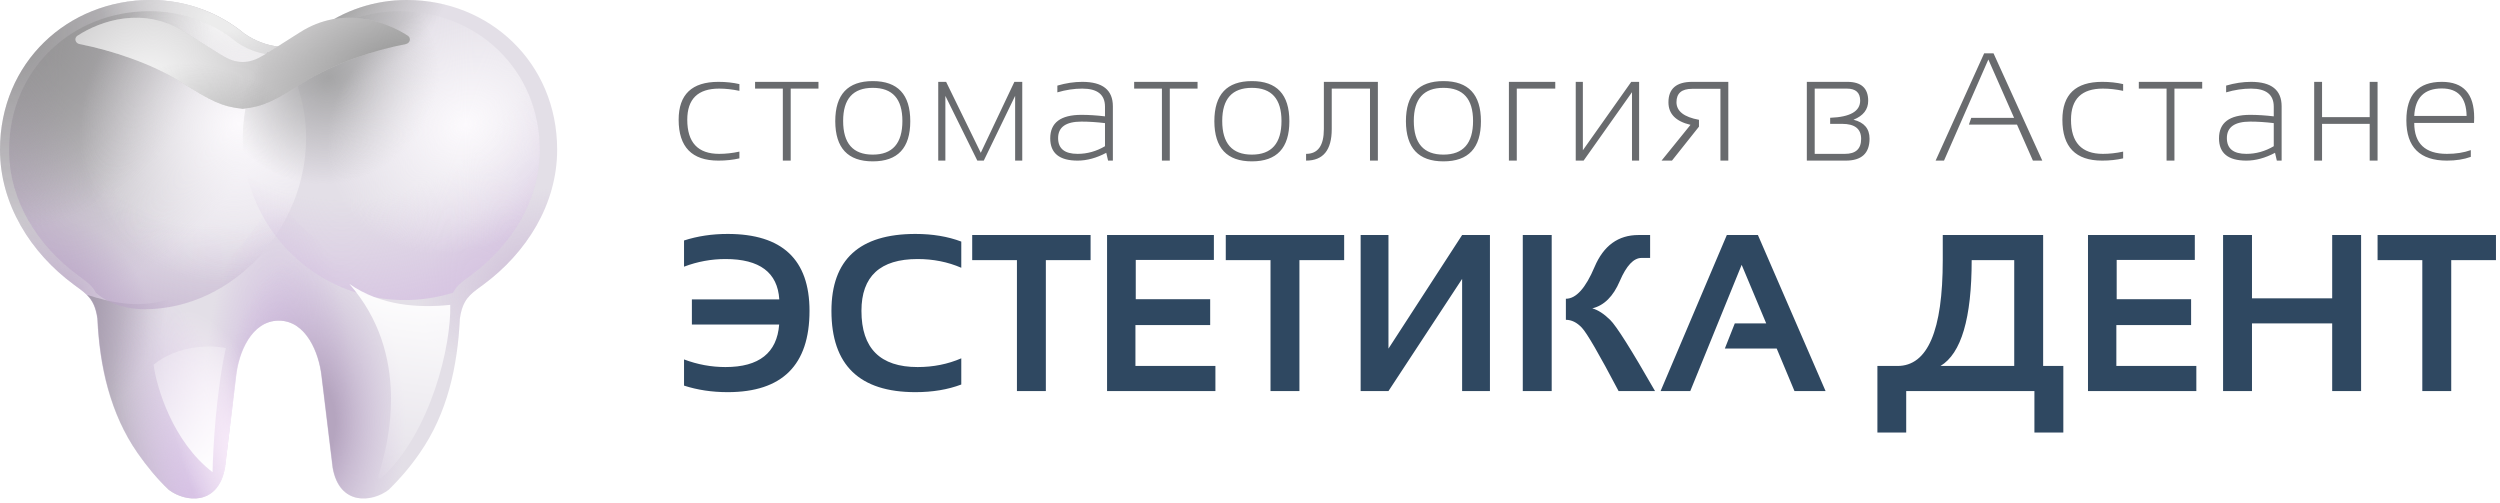 <?xml version="1.0" encoding="UTF-8"?> <svg xmlns="http://www.w3.org/2000/svg" width="358" height="72" viewBox="0 0 358 72" fill="none"><path d="M39.891 6.686C38.135 6.473 36.457 5.834 35.004 4.824C34.763 4.626 34.518 4.432 34.268 4.245L34.222 4.205L34.219 4.211C30.554 1.468 26.096 -0.01 21.519 4.72867e-05C9.734 4.72867e-05 0 8.935 0 21.439C0 29.209 4.348 36.166 10.608 40.782L10.928 41.016C12.521 42.184 13.563 42.943 13.937 45.641C14.262 52.486 15.718 59.2 19.692 64.893C20.988 66.748 22.475 68.564 24.139 70.14C26.477 71.915 31.202 72.503 32.181 66.965L33.779 53.805C34.133 50.619 35.926 45.92 39.891 45.912C43.859 45.92 45.652 50.622 46.006 53.805L47.605 66.965C48.584 72.503 53.308 71.915 55.643 70.14C57.299 68.544 58.79 66.787 60.094 64.893C64.068 59.2 65.523 52.486 65.849 45.644C66.223 42.943 67.262 42.181 68.858 41.016L69.177 40.782C75.435 36.166 79.785 29.209 79.785 21.439C79.785 8.935 70.051 4.72867e-05 58.264 4.72867e-05C53.687 -0.009 49.231 1.469 45.566 4.211L45.564 4.205L45.518 4.245C45.268 4.433 45.023 4.626 44.781 4.824C43.328 5.835 41.649 6.474 39.891 6.686Z" fill="#E3DFE7"></path><path d="M39.891 6.686C38.135 6.473 36.457 5.834 35.004 4.824C34.763 4.626 34.518 4.432 34.268 4.245L34.222 4.205L34.219 4.211C30.554 1.468 26.096 -0.01 21.519 4.72867e-05C9.734 4.72867e-05 0 8.935 0 21.439C0 29.209 4.348 36.166 10.608 40.782L10.928 41.016C12.521 42.184 13.563 42.943 13.937 45.641C14.262 52.486 15.718 59.2 19.692 64.893C20.988 66.748 22.475 68.564 24.139 70.14C26.477 71.915 31.202 72.503 32.181 66.965L33.779 53.805C34.133 50.619 35.926 45.92 39.891 45.912C43.859 45.92 45.652 50.622 46.006 53.805L47.605 66.965C48.584 72.503 53.308 71.915 55.643 70.14C57.299 68.544 58.79 66.787 60.094 64.893C64.068 59.2 65.523 52.486 65.849 45.644C66.223 42.943 67.262 42.181 68.858 41.016L69.177 40.782C75.435 36.166 79.785 29.209 79.785 21.439C79.785 8.935 70.051 4.72867e-05 58.264 4.72867e-05C53.687 -0.009 49.231 1.469 45.566 4.211L45.564 4.205L45.518 4.245C45.268 4.433 45.023 4.626 44.781 4.824C43.328 5.835 41.649 6.474 39.891 6.686Z" fill="url(#paint0_radial_4333_117)"></path><path d="M39.891 6.686C38.135 6.473 36.457 5.834 35.004 4.824C34.763 4.626 34.518 4.432 34.268 4.245L34.222 4.205L34.219 4.211C30.554 1.468 26.096 -0.01 21.519 4.72867e-05C9.734 4.72867e-05 0 8.935 0 21.439C0 29.209 4.348 36.166 10.608 40.782L10.928 41.016C12.521 42.184 13.563 42.943 13.937 45.641C14.262 52.486 15.718 59.2 19.692 64.893C20.988 66.748 22.475 68.564 24.139 70.14C26.477 71.915 31.202 72.503 32.181 66.965L33.779 53.805C34.133 50.619 35.926 45.92 39.891 45.912C43.859 45.92 45.652 50.622 46.006 53.805L47.605 66.965C48.584 72.503 53.308 71.915 55.643 70.14C57.299 68.544 58.79 66.787 60.094 64.893C64.068 59.2 65.523 52.486 65.849 45.644C66.223 42.943 67.262 42.181 68.858 41.016L69.177 40.782C75.435 36.166 79.785 29.209 79.785 21.439C79.785 8.935 70.051 4.72867e-05 58.264 4.72867e-05C53.687 -0.009 49.231 1.469 45.566 4.211L45.564 4.205L45.518 4.245C45.268 4.433 45.023 4.626 44.781 4.824C43.328 5.835 41.649 6.474 39.891 6.686Z" fill="url(#paint1_radial_4333_117)"></path><path d="M39.891 6.686C38.135 6.473 36.457 5.834 35.004 4.824C34.763 4.626 34.518 4.432 34.268 4.245L34.222 4.205L34.219 4.211C30.554 1.468 26.096 -0.01 21.519 4.72867e-05C9.734 4.72867e-05 0 8.935 0 21.439C0 29.209 4.348 36.166 10.608 40.782L10.928 41.016C12.521 42.184 13.563 42.943 13.937 45.641C14.262 52.486 15.718 59.2 19.692 64.893C20.988 66.748 22.475 68.564 24.139 70.14C26.477 71.915 31.202 72.503 32.181 66.965L33.779 53.805C34.133 50.619 35.926 45.92 39.891 45.912C43.859 45.92 45.652 50.622 46.006 53.805L47.605 66.965C48.584 72.503 53.308 71.915 55.643 70.14C57.299 68.544 58.79 66.787 60.094 64.893C64.068 59.2 65.523 52.486 65.849 45.644C66.223 42.943 67.262 42.181 68.858 41.016L69.177 40.782C75.435 36.166 79.785 29.209 79.785 21.439C79.785 8.935 70.051 4.72867e-05 58.264 4.72867e-05C53.687 -0.009 49.231 1.469 45.566 4.211L45.564 4.205L45.518 4.245C45.268 4.433 45.023 4.626 44.781 4.824C43.328 5.835 41.649 6.474 39.891 6.686Z" fill="url(#paint2_radial_4333_117)"></path><path d="M39.891 6.686C38.135 6.473 36.457 5.834 35.004 4.824C34.763 4.626 34.518 4.432 34.268 4.245L34.222 4.205L34.219 4.211C30.554 1.468 26.096 -0.01 21.519 4.72867e-05C9.734 4.72867e-05 0 8.935 0 21.439C0 29.209 4.348 36.166 10.608 40.782L10.928 41.016C12.521 42.184 13.563 42.943 13.937 45.641C14.262 52.486 15.718 59.2 19.692 64.893C20.988 66.748 22.475 68.564 24.139 70.14C26.477 71.915 31.202 72.503 32.181 66.965L33.779 53.805C34.133 50.619 35.926 45.92 39.891 45.912C43.859 45.92 45.652 50.622 46.006 53.805L47.605 66.965C48.584 72.503 53.308 71.915 55.643 70.14C57.299 68.544 58.79 66.787 60.094 64.893C64.068 59.2 65.523 52.486 65.849 45.644C66.223 42.943 67.262 42.181 68.858 41.016L69.177 40.782C75.435 36.166 79.785 29.209 79.785 21.439C79.785 8.935 70.051 4.72867e-05 58.264 4.72867e-05C53.687 -0.009 49.231 1.469 45.566 4.211L45.564 4.205L45.518 4.245C45.268 4.433 45.023 4.626 44.781 4.824C43.328 5.835 41.649 6.474 39.891 6.686Z" fill="url(#paint3_radial_4333_117)"></path><path d="M39.891 6.686C38.135 6.473 36.457 5.834 35.004 4.824C34.763 4.626 34.518 4.432 34.268 4.245L34.222 4.205L34.219 4.211C30.554 1.468 26.096 -0.01 21.519 4.72867e-05C9.734 4.72867e-05 0 8.935 0 21.439C0 29.209 4.348 36.166 10.608 40.782L10.928 41.016C12.521 42.184 13.563 42.943 13.937 45.641C14.262 52.486 15.718 59.2 19.692 64.893C20.988 66.748 22.475 68.564 24.139 70.14C26.477 71.915 31.202 72.503 32.181 66.965L33.779 53.805C34.133 50.619 35.926 45.92 39.891 45.912C43.859 45.92 45.652 50.622 46.006 53.805L47.605 66.965C48.584 72.503 53.308 71.915 55.643 70.14C57.299 68.544 58.79 66.787 60.094 64.893C64.068 59.2 65.523 52.486 65.849 45.644C66.223 42.943 67.262 42.181 68.858 41.016L69.177 40.782C75.435 36.166 79.785 29.209 79.785 21.439C79.785 8.935 70.051 4.72867e-05 58.264 4.72867e-05C53.687 -0.009 49.231 1.469 45.566 4.211L45.564 4.205L45.518 4.245C45.268 4.433 45.023 4.626 44.781 4.824C43.328 5.835 41.649 6.474 39.891 6.686Z" fill="url(#paint4_radial_4333_117)"></path><path d="M67.296 42.338C50.682 40.822 42.012 32.404 39.6 27.859C28.861 45.912 19.74 44.522 12.486 42.236C13.237 42.989 13.748 43.92 13.985 45.644C14.31 52.487 15.766 59.204 19.74 64.893C21.039 66.749 22.526 68.564 24.191 70.14C26.526 71.916 31.25 72.504 32.229 66.966L33.828 53.806C34.182 50.62 35.977 45.921 39.943 45.912C43.908 45.921 45.7 50.623 46.057 53.806L47.656 66.966C48.632 72.504 53.357 71.916 55.695 70.14C57.35 68.545 58.84 66.787 60.142 64.893C64.116 59.201 65.572 52.487 65.897 45.644C66.126 44 66.6 43.075 67.296 42.338Z" fill="url(#paint5_radial_4333_117)"></path><path d="M67.296 42.338C50.682 40.822 42.012 32.404 39.6 27.859C28.861 45.912 19.74 44.522 12.486 42.236C13.237 42.989 13.748 43.92 13.985 45.644C14.31 52.487 15.766 59.204 19.74 64.893C21.039 66.749 22.526 68.564 24.191 70.14C26.526 71.916 31.25 72.504 32.229 66.966L33.828 53.806C34.182 50.62 35.977 45.921 39.943 45.912C43.908 45.921 45.7 50.623 46.057 53.806L47.656 66.966C48.632 72.504 53.357 71.916 55.695 70.14C57.35 68.545 58.84 66.787 60.142 64.893C64.116 59.201 65.572 52.487 65.897 45.644C66.126 44 66.6 43.075 67.296 42.338Z" fill="url(#paint6_radial_4333_117)"></path><path d="M67.296 42.338C50.682 40.822 42.012 32.404 39.6 27.859C28.861 45.912 19.74 44.522 12.486 42.236C13.237 42.989 13.748 43.92 13.985 45.644C14.31 52.487 15.766 59.204 19.74 64.893C21.039 66.749 22.526 68.564 24.191 70.14C26.526 71.916 31.25 72.504 32.229 66.966L33.828 53.806C34.182 50.62 35.977 45.921 39.943 45.912C43.908 45.921 45.7 50.623 46.057 53.806L47.656 66.966C48.632 72.504 53.357 71.916 55.695 70.14C57.35 68.545 58.84 66.787 60.142 64.893C64.116 59.201 65.572 52.487 65.897 45.644C66.126 44 66.6 43.075 67.296 42.338Z" fill="url(#paint7_radial_4333_117)"></path><path d="M67.296 42.338C50.682 40.822 42.012 32.404 39.6 27.859C28.861 45.912 19.74 44.522 12.486 42.236C13.237 42.989 13.748 43.92 13.985 45.644C14.31 52.487 15.766 59.204 19.74 64.893C21.039 66.749 22.526 68.564 24.191 70.14C26.526 71.916 31.25 72.504 32.229 66.966L33.828 53.806C34.182 50.62 35.977 45.921 39.943 45.912C43.908 45.921 45.7 50.623 46.057 53.806L47.656 66.966C48.632 72.504 53.357 71.916 55.695 70.14C57.35 68.545 58.84 66.787 60.142 64.893C64.116 59.201 65.572 52.487 65.897 45.644C66.126 44 66.6 43.075 67.296 42.338Z" fill="url(#paint8_radial_4333_117)"></path><path d="M67.296 42.338C50.682 40.822 42.012 32.404 39.6 27.859C28.861 45.912 19.74 44.522 12.486 42.236C13.237 42.989 13.748 43.92 13.985 45.644C14.31 52.487 15.766 59.204 19.74 64.893C21.039 66.749 22.526 68.564 24.191 70.14C26.526 71.916 31.25 72.504 32.229 66.966L33.828 53.806C34.182 50.62 35.977 45.921 39.943 45.912C43.908 45.921 45.7 50.623 46.057 53.806L47.656 66.966C48.632 72.504 53.357 71.916 55.695 70.14C57.35 68.545 58.84 66.787 60.142 64.893C64.116 59.201 65.572 52.487 65.897 45.644C66.126 44 66.6 43.075 67.296 42.338Z" fill="url(#paint9_radial_4333_117)"></path><g filter="url(#filter0_f_4333_117)"><path d="M20.648 44.283C33.448 44.283 43.834 32.587 43.834 19.787C43.834 15.248 42.529 11.012 40.274 7.435C39.546 7.663 38.915 7.772 38.51 7.806C36.872 7.61 35.307 7.017 33.951 6.079C33.726 5.895 33.498 5.716 33.266 5.542L33.223 5.508C29.797 2.965 25.639 1.597 21.373 1.606C10.385 1.606 1.305 9.898 1.305 21.503C1.305 28.711 5.364 35.165 11.199 39.45L11.496 39.667C12.466 40.375 13.22 40.923 13.723 41.914C15.589 43.575 18.23 44.286 20.645 44.286" fill="url(#paint10_radial_4333_117)"></path><path d="M20.648 44.283C33.448 44.283 43.834 32.587 43.834 19.787C43.834 15.248 42.529 11.012 40.274 7.435C39.546 7.663 38.915 7.772 38.51 7.806C36.872 7.61 35.307 7.017 33.951 6.079C33.726 5.895 33.498 5.716 33.266 5.542L33.223 5.508C29.797 2.965 25.639 1.597 21.373 1.606C10.385 1.606 1.305 9.898 1.305 21.503C1.305 28.711 5.364 35.165 11.199 39.45L11.496 39.667C12.466 40.375 13.22 40.923 13.723 41.914C15.589 43.575 18.23 44.286 20.645 44.286" fill="url(#paint11_radial_4333_117)"></path><path d="M20.648 44.283C33.448 44.283 43.834 32.587 43.834 19.787C43.834 15.248 42.529 11.012 40.274 7.435C39.546 7.663 38.915 7.772 38.51 7.806C36.872 7.61 35.307 7.017 33.951 6.079C33.726 5.895 33.498 5.716 33.266 5.542L33.223 5.508C29.797 2.965 25.639 1.597 21.373 1.606C10.385 1.606 1.305 9.898 1.305 21.503C1.305 28.711 5.364 35.165 11.199 39.45L11.496 39.667C12.466 40.375 13.22 40.923 13.723 41.914C15.589 43.575 18.23 44.286 20.645 44.286" fill="url(#paint12_radial_4333_117)"></path></g><g filter="url(#filter1_f_4333_117)"><path d="M57.943 42.967C53.799 42.966 49.731 41.855 46.163 39.748C42.595 37.641 39.656 34.617 37.654 30.989C35.651 27.361 34.658 23.263 34.777 19.121C34.896 14.979 36.123 10.944 38.331 7.438C38.904 7.623 39.496 7.747 40.095 7.809C40.98 7.734 42.919 7.301 44.651 6.082C44.877 5.898 45.106 5.719 45.339 5.545L45.382 5.511C48.808 2.967 52.963 1.598 57.229 1.605C68.214 1.605 77.295 9.898 77.295 21.503C77.295 28.711 73.238 35.165 67.4 39.45L67.103 39.667C66.133 40.375 65.382 40.923 64.88 41.914C62.636 42.616 60.299 42.972 57.949 42.97" fill="url(#paint13_radial_4333_117)"></path><path d="M57.943 42.967C53.799 42.966 49.731 41.855 46.163 39.748C42.595 37.641 39.656 34.617 37.654 30.989C35.651 27.361 34.658 23.263 34.777 19.121C34.896 14.979 36.123 10.944 38.331 7.438C38.904 7.623 39.496 7.747 40.095 7.809C40.98 7.734 42.919 7.301 44.651 6.082C44.877 5.898 45.106 5.719 45.339 5.545L45.382 5.511C48.808 2.967 52.963 1.598 57.229 1.605C68.214 1.605 77.295 9.898 77.295 21.503C77.295 28.711 73.238 35.165 67.4 39.45L67.103 39.667C66.133 40.375 65.382 40.923 64.88 41.914C62.636 42.616 60.299 42.972 57.949 42.97" fill="url(#paint14_radial_4333_117)"></path><path d="M57.943 42.967C53.799 42.966 49.731 41.855 46.163 39.748C42.595 37.641 39.656 34.617 37.654 30.989C35.651 27.361 34.658 23.263 34.777 19.121C34.896 14.979 36.123 10.944 38.331 7.438C38.904 7.623 39.496 7.747 40.095 7.809C40.98 7.734 42.919 7.301 44.651 6.082C44.877 5.898 45.106 5.719 45.339 5.545L45.382 5.511C48.808 2.967 52.963 1.598 57.229 1.605C68.214 1.605 77.295 9.898 77.295 21.503C77.295 28.711 73.238 35.165 67.4 39.45L67.103 39.667C66.133 40.375 65.382 40.923 64.88 41.914C62.636 42.616 60.299 42.972 57.949 42.97" fill="url(#paint15_radial_4333_117)"></path></g><g filter="url(#filter2_f_4333_117)"><path d="M11.376 6.305C10.777 6.19 10.582 5.448 11.091 5.117C14.331 2.996 20.528 0.818 26.506 4.609C31.45 7.74 32.332 8.351 33.311 8.648C34.243 8.956 35.249 8.956 36.18 8.648C37.16 8.351 38.042 7.74 42.983 4.609C48.967 0.818 55.161 2.996 58.398 5.117C58.907 5.448 58.712 6.188 58.116 6.305C53.425 7.221 47.782 9.099 43.505 11.791C39.269 14.457 37.739 15.268 34.747 15.582C31.753 15.268 30.223 14.457 25.986 11.791C21.713 9.099 16.066 7.224 11.376 6.305Z" fill="#CAC9CA"></path><path d="M11.376 6.305C10.777 6.19 10.582 5.448 11.091 5.117C14.331 2.996 20.528 0.818 26.506 4.609C31.45 7.74 32.332 8.351 33.311 8.648C34.243 8.956 35.249 8.956 36.18 8.648C37.16 8.351 38.042 7.74 42.983 4.609C48.967 0.818 55.161 2.996 58.398 5.117C58.907 5.448 58.712 6.188 58.116 6.305C53.425 7.221 47.782 9.099 43.505 11.791C39.269 14.457 37.739 15.268 34.747 15.582C31.753 15.268 30.223 14.457 25.986 11.791C21.713 9.099 16.066 7.224 11.376 6.305Z" fill="url(#paint16_radial_4333_117)"></path><path d="M11.376 6.305C10.777 6.19 10.582 5.448 11.091 5.117C14.331 2.996 20.528 0.818 26.506 4.609C31.45 7.74 32.332 8.351 33.311 8.648C34.243 8.956 35.249 8.956 36.18 8.648C37.16 8.351 38.042 7.74 42.983 4.609C48.967 0.818 55.161 2.996 58.398 5.117C58.907 5.448 58.712 6.188 58.116 6.305C53.425 7.221 47.782 9.099 43.505 11.791C39.269 14.457 37.739 15.268 34.747 15.582C31.753 15.268 30.223 14.457 25.986 11.791C21.713 9.099 16.066 7.224 11.376 6.305Z" fill="url(#paint17_radial_4333_117)"></path><path d="M11.376 6.305C10.777 6.19 10.582 5.448 11.091 5.117C14.331 2.996 20.528 0.818 26.506 4.609C31.45 7.74 32.332 8.351 33.311 8.648C34.243 8.956 35.249 8.956 36.18 8.648C37.16 8.351 38.042 7.74 42.983 4.609C48.967 0.818 55.161 2.996 58.398 5.117C58.907 5.448 58.712 6.188 58.116 6.305C53.425 7.221 47.782 9.099 43.505 11.791C39.269 14.457 37.739 15.268 34.747 15.582C31.753 15.268 30.223 14.457 25.986 11.791C21.713 9.099 16.066 7.224 11.376 6.305Z" fill="url(#paint18_radial_4333_117)"></path></g><g filter="url(#filter3_f_4333_117)"><path d="M50.025 40.655C58.869 50.738 55.698 63.484 54.15 68.189C54.062 68.463 54.385 68.677 54.599 68.48C61.764 61.871 64.63 49.425 64.476 43.656C59.977 44.129 54.527 43.812 50.025 40.652" fill="url(#paint19_linear_4333_117)"></path></g><g filter="url(#filter4_f_4333_117)"><path d="M32.335 49.847C30.944 56.227 30.493 64.349 30.439 67.614C24.755 63.255 22.437 55.533 21.989 52.216C25.592 49.31 30.388 49.424 32.335 49.847Z" fill="url(#paint20_linear_4333_117)"></path></g><path d="M97.953 51.469C99.88 52.198 101.859 52.562 103.891 52.562C108.703 52.562 111.266 50.531 111.578 46.469H99.078V42.875H111.594C111.354 39.021 108.786 37.094 103.891 37.094C101.859 37.094 99.88 37.458 97.953 38.188V34.438C99.88 33.812 101.964 33.5 104.203 33.5C112.016 33.5 115.922 37.172 115.922 44.516C115.922 52.276 112.016 56.156 104.203 56.156C101.964 56.156 99.88 55.844 97.953 55.219V51.469ZM137.656 55.062C135.729 55.792 133.542 56.156 131.094 56.156C123.073 56.156 119.062 52.276 119.062 44.516C119.062 37.172 123.073 33.5 131.094 33.5C133.542 33.5 135.729 33.865 137.656 34.594V38.344C135.729 37.51 133.646 37.094 131.406 37.094C126.042 37.094 123.359 39.568 123.359 44.516C123.359 49.88 126.042 52.562 131.406 52.562C133.646 52.562 135.729 52.146 137.656 51.312V55.062ZM156.172 33.656V37.25H149.766V56H145.625V37.25H139.219V33.656H156.172ZM173.828 33.656V37.219H162.641V42.844H173.297V46.547H162.594V52.406H174.047V56H158.531V33.656H173.828ZM192.484 33.656V37.25H186.078V56H181.938V37.25H175.531V33.656H192.484ZM209.375 56V39.938L198.828 56H194.844V33.656H198.828V49.922L209.375 33.656H213.359V56H209.375ZM222.203 33.656V56H218.062V33.656H222.203ZM231.781 56C228.99 50.698 227.234 47.672 226.516 46.922C225.807 46.172 225.047 45.797 224.234 45.797V42.781C225.693 42.781 227.062 41.26 228.344 38.219C229.635 35.177 231.729 33.656 234.625 33.656H236.297V36.938H235.062C233.938 36.938 232.901 38.042 231.953 40.25C231.016 42.448 229.703 43.75 228.016 44.156C228.828 44.385 229.677 44.932 230.562 45.797C231.458 46.661 233.604 50.062 237 56H231.781ZM242.047 56H237.797L247.281 33.656H251.734L261.422 56H256.969L254.422 49.906H247L248.422 46.312H252.922L249.406 37.922L242.047 56ZM277.875 52.406H288.438V37.25H282.344C282.344 45.573 280.854 50.625 277.875 52.406ZM268.844 61.938V52.406H271.719C276.042 52.406 278.203 47.354 278.203 37.25V33.656H292.578V52.406H295.469V61.938H291.328V56H272.969V61.938H268.844ZM314.297 33.656V37.219H303.109V42.844H313.766V46.547H303.062V52.406H314.516V56H299V33.656H314.297ZM318.344 56V33.656H322.484V42.719H333.969V33.656H338.109V56H333.969V46.312H322.484V56H318.344ZM357.422 33.656V37.25H351.016V56H346.875V37.25H340.469V33.656H357.422Z" fill="#2F4861"></path><path d="M105.883 22.678C104.952 22.893 103.949 23 102.875 23C99.079 23 97.182 21.049 97.182 17.145C97.182 13.529 99.079 11.721 102.875 11.721C103.949 11.721 104.952 11.828 105.883 12.043V13.01C104.88 12.795 103.913 12.688 102.982 12.688C99.939 12.688 98.417 14.174 98.417 17.145C98.417 20.404 99.939 22.033 102.982 22.033C103.913 22.033 104.88 21.926 105.883 21.711V22.678ZM117.204 11.721V12.688H113.229V23H112.101V12.688H108.127V11.721H117.204ZM119.609 17.36C119.609 13.529 121.399 11.613 124.98 11.613C128.561 11.613 130.351 13.529 130.351 17.36C130.351 21.192 128.561 23.107 124.98 23.107C121.413 23.107 119.623 21.192 119.609 17.36ZM120.737 17.317C120.737 20.533 122.151 22.141 124.98 22.141C127.809 22.141 129.223 20.533 129.223 17.317C129.223 14.159 127.809 12.58 124.98 12.58C122.151 12.58 120.737 14.159 120.737 17.317ZM134.356 23V11.721H135.484L140.447 21.883L145.26 11.721H146.388V23H145.367V13.729L140.877 23H139.953L135.377 13.729V23H134.356ZM150.393 19.81C150.393 17.568 151.883 16.447 154.862 16.447C155.915 16.447 157.039 16.519 158.235 16.662V15.276C158.235 13.55 157.15 12.688 154.98 12.688C153.82 12.688 152.631 12.867 151.414 13.225V12.258C152.631 11.9 153.82 11.721 154.98 11.721C157.902 11.721 159.363 12.888 159.363 15.223V23H158.676L158.418 21.883C157.007 22.628 155.639 23 154.314 23C151.7 23 150.393 21.936 150.393 19.81ZM154.862 17.414C152.635 17.414 151.521 18.202 151.521 19.777C151.521 21.281 152.452 22.033 154.314 22.033C155.689 22.033 156.996 21.668 158.235 20.938V17.629C157.039 17.486 155.915 17.414 154.862 17.414ZM171.49 11.721V12.688H167.515V23H166.387V12.688H162.412V11.721H171.49ZM173.895 17.36C173.895 13.529 175.685 11.613 179.266 11.613C182.846 11.613 184.637 13.529 184.637 17.36C184.637 21.192 182.846 23.107 179.266 23.107C175.699 23.107 173.909 21.192 173.895 17.36ZM175.023 17.317C175.023 20.533 176.437 22.141 179.266 22.141C182.094 22.141 183.509 20.533 183.509 17.317C183.509 14.159 182.094 12.58 179.266 12.58C176.437 12.58 175.023 14.159 175.023 17.317ZM187.031 22.033C188.728 22.033 189.577 20.852 189.577 18.488V11.721H197.311V23H196.183V12.688H190.705V18.488C190.705 21.496 189.48 23 187.031 23V22.033ZM201.328 17.36C201.328 13.529 203.118 11.613 206.699 11.613C210.279 11.613 212.07 13.529 212.07 17.36C212.07 21.192 210.279 23.107 206.699 23.107C203.132 23.107 201.342 21.192 201.328 17.36ZM202.456 17.317C202.456 20.533 203.87 22.141 206.699 22.141C209.527 22.141 210.942 20.533 210.942 17.317C210.942 14.159 209.527 12.58 206.699 12.58C203.87 12.58 202.456 14.159 202.456 17.317ZM216.075 23V11.721H222.714V12.688H217.203V23H216.075ZM233.702 23V13.203L226.773 23H225.645V11.721H226.666V21.518L233.595 11.721H234.722V23H233.702ZM246.366 23V12.72H242.305C240.816 12.72 240.071 13.357 240.071 14.632C240.071 15.921 241.145 16.762 243.293 17.156V18.134L239.426 23H237.933L242.08 17.876C239.974 17.382 238.921 16.308 238.921 14.653C238.921 12.698 240.06 11.721 242.337 11.721H247.494V23H246.366ZM264.195 22.033C265.742 22.033 266.515 21.317 266.515 19.885C266.515 18.453 265.61 17.736 263.798 17.736H262.079V16.866C264.944 16.759 266.376 15.939 266.376 14.406C266.376 13.26 265.738 12.688 264.464 12.688H259.866V22.033H264.195ZM258.738 23V11.721H264.539C266.53 11.721 267.525 12.627 267.525 14.438C267.525 15.677 266.823 16.58 265.42 17.145C266.952 17.525 267.719 18.427 267.719 19.852C267.719 21.951 266.584 23 264.313 23H258.738ZM278.383 23H277.18L284.13 7.639H285.473L292.455 23H291.113L288.835 17.844H281.949L282.282 16.877H288.416L284.732 8.52L278.383 23ZM304.034 22.678C303.103 22.893 302.1 23 301.026 23C297.231 23 295.333 21.049 295.333 17.145C295.333 13.529 297.231 11.721 301.026 11.721C302.1 11.721 303.103 11.828 304.034 12.043V13.01C303.031 12.795 302.065 12.688 301.134 12.688C298.09 12.688 296.568 14.174 296.568 17.145C296.568 20.404 298.09 22.033 301.134 22.033C302.065 22.033 303.031 21.926 304.034 21.711V22.678ZM315.355 11.721V12.688H311.38V23H310.253V12.688H306.278V11.721H315.355ZM317.76 19.81C317.76 17.568 319.25 16.447 322.229 16.447C323.281 16.447 324.406 16.519 325.602 16.662V15.276C325.602 13.55 324.517 12.688 322.347 12.688C321.187 12.688 319.998 12.867 318.781 13.225V12.258C319.998 11.9 321.187 11.721 322.347 11.721C325.269 11.721 326.73 12.888 326.73 15.223V23H326.042L325.784 21.883C324.374 22.628 323.006 23 321.681 23C319.067 23 317.76 21.936 317.76 19.81ZM322.229 17.414C320.002 17.414 318.888 18.202 318.888 19.777C318.888 21.281 319.819 22.033 321.681 22.033C323.056 22.033 324.363 21.668 325.602 20.938V17.629C324.406 17.486 323.281 17.414 322.229 17.414ZM331.391 23V11.721H332.518V16.77H339.34V11.721H340.468V23H339.34V17.736H332.518V23H331.391ZM349.672 11.721C352.759 11.721 354.302 13.429 354.302 16.845C354.302 17.088 354.295 17.342 354.281 17.607H345.719C345.719 20.558 347.281 22.033 350.403 22.033C351.685 22.033 352.823 21.854 353.819 21.496V22.463C352.823 22.821 351.685 23 350.403 23C346.529 23 344.591 21.077 344.591 17.231C344.591 13.558 346.285 11.721 349.672 11.721ZM345.719 16.598H353.217C353.174 13.977 351.993 12.666 349.672 12.666C347.166 12.666 345.848 13.977 345.719 16.598Z" fill="#696B6E"></path><defs><filter id="filter0_f_4333_117" x="0.805" y="1.105" width="43.529" height="43.68" filterUnits="userSpaceOnUse" color-interpolation-filters="sRGB"><feFlood flood-opacity="0" result="BackgroundImageFix"></feFlood><feBlend mode="normal" in="SourceGraphic" in2="BackgroundImageFix" result="shape"></feBlend><feGaussianBlur stdDeviation="0.25" result="effect1_foregroundBlur_4333_117"></feGaussianBlur></filter><filter id="filter1_f_4333_117" x="34.268" y="1.105" width="43.527" height="42.365" filterUnits="userSpaceOnUse" color-interpolation-filters="sRGB"><feFlood flood-opacity="0" result="BackgroundImageFix"></feFlood><feBlend mode="normal" in="SourceGraphic" in2="BackgroundImageFix" result="shape"></feBlend><feGaussianBlur stdDeviation="0.25" result="effect1_foregroundBlur_4333_117"></feGaussianBlur></filter><filter id="filter2_f_4333_117" x="10.674" y="2.414" width="48.142" height="13.293" filterUnits="userSpaceOnUse" color-interpolation-filters="sRGB"><feFlood flood-opacity="0" result="BackgroundImageFix"></feFlood><feBlend mode="normal" in="SourceGraphic" in2="BackgroundImageFix" result="shape"></feBlend><feGaussianBlur stdDeviation="0.062" result="effect1_foregroundBlur_4333_117"></feGaussianBlur></filter><filter id="filter3_f_4333_117" x="49.025" y="39.652" width="16.456" height="29.904" filterUnits="userSpaceOnUse" color-interpolation-filters="sRGB"><feFlood flood-opacity="0" result="BackgroundImageFix"></feFlood><feBlend mode="normal" in="SourceGraphic" in2="BackgroundImageFix" result="shape"></feBlend><feGaussianBlur stdDeviation="0.5" result="effect1_foregroundBlur_4333_117"></feGaussianBlur></filter><filter id="filter4_f_4333_117" x="20.989" y="48.623" width="12.346" height="19.992" filterUnits="userSpaceOnUse" color-interpolation-filters="sRGB"><feFlood flood-opacity="0" result="BackgroundImageFix"></feFlood><feBlend mode="normal" in="SourceGraphic" in2="BackgroundImageFix" result="shape"></feBlend><feGaussianBlur stdDeviation="0.5" result="effect1_foregroundBlur_4333_117"></feGaussianBlur></filter><radialGradient id="paint0_radial_4333_117" cx="0" cy="0" r="1" gradientUnits="userSpaceOnUse" gradientTransform="translate(1.57 4.876) rotate(40.854) scale(38.731 40.08)"><stop stop-color="#969596"></stop><stop offset="1" stop-color="#969596" stop-opacity="0"></stop></radialGradient><radialGradient id="paint1_radial_4333_117" cx="0" cy="0" r="1" gradientUnits="userSpaceOnUse" gradientTransform="translate(45.552 4.78279e-05) rotate(68.668) scale(13.46 20.03)"><stop offset="0.266" stop-color="#A8A8A8"></stop><stop offset="1" stop-color="#A8A8A8" stop-opacity="0"></stop></radialGradient><radialGradient id="paint2_radial_4333_117" cx="0" cy="0" r="1" gradientUnits="userSpaceOnUse" gradientTransform="translate(31.735 3.217) rotate(107.691) scale(9.616 18.424)"><stop offset="0.111" stop-color="#ECECEC"></stop><stop offset="1" stop-color="#ECECEC" stop-opacity="0"></stop></radialGradient><radialGradient id="paint3_radial_4333_117" cx="0" cy="0" r="1" gradientUnits="userSpaceOnUse" gradientTransform="translate(8.17 45.389) rotate(-25.017) scale(13.072 14.933)"><stop stop-color="#B7A2C3"></stop><stop offset="1" stop-color="#B7A2C3" stop-opacity="0"></stop></radialGradient><radialGradient id="paint4_radial_4333_117" cx="0" cy="0" r="1" gradientUnits="userSpaceOnUse" gradientTransform="translate(74.35 39.389) rotate(-122.276) scale(10.648 16.07)"><stop stop-color="#D1C2DA"></stop><stop offset="1" stop-color="#D1C2DA" stop-opacity="0"></stop></radialGradient><radialGradient id="paint5_radial_4333_117" cx="0" cy="0" r="1" gradientUnits="userSpaceOnUse" gradientTransform="translate(56.659 50.758) rotate(173.508) scale(46.1 48.124)"><stop offset="0.721" stop-color="#A097A7" stop-opacity="0"></stop><stop offset="1" stop-color="#A097A7"></stop></radialGradient><radialGradient id="paint6_radial_4333_117" cx="0" cy="0" r="1" gradientUnits="userSpaceOnUse" gradientTransform="translate(28.704 79.349) rotate(-101.401) scale(39.154 10.118)"><stop stop-color="#D7BEE7"></stop><stop offset="1" stop-color="#D7BEE7" stop-opacity="0"></stop></radialGradient><radialGradient id="paint7_radial_4333_117" cx="0" cy="0" r="1" gradientUnits="userSpaceOnUse" gradientTransform="translate(39.891 57.16) rotate(-90) scale(28.036 10.638)"><stop stop-color="#CAB1DB"></stop><stop offset="1" stop-color="#CAB1DB" stop-opacity="0"></stop></radialGradient><radialGradient id="paint8_radial_4333_117" cx="0" cy="0" r="1" gradientUnits="userSpaceOnUse" gradientTransform="translate(44.813 60.397) rotate(-90) scale(24.324 13.268)"><stop offset="0.24" stop-color="#B5A5BF"></stop><stop offset="1" stop-color="#CFBADE" stop-opacity="0"></stop></radialGradient><radialGradient id="paint9_radial_4333_117" cx="0" cy="0" r="1" gradientUnits="userSpaceOnUse" gradientTransform="translate(35.673 68.659) rotate(-112.455) scale(26.159 8.098)"><stop stop-color="#FFF2FF"></stop><stop offset="1" stop-color="#FFF2FF" stop-opacity="0"></stop></radialGradient><radialGradient id="paint10_radial_4333_117" cx="0" cy="0" r="1" gradientUnits="userSpaceOnUse" gradientTransform="translate(29.786 11.475) rotate(130.48) scale(43.864 45.098)"><stop offset="0.468" stop-color="#BAA5C7" stop-opacity="0"></stop><stop offset="1" stop-color="#BAA5C7"></stop></radialGradient><radialGradient id="paint11_radial_4333_117" cx="0" cy="0" r="1" gradientUnits="userSpaceOnUse" gradientTransform="translate(-1.083 1.603) rotate(49.774) scale(31.529 32.137)"><stop offset="0.192" stop-color="#969596"></stop><stop offset="1" stop-color="#969596" stop-opacity="0"></stop></radialGradient><radialGradient id="paint12_radial_4333_117" cx="0" cy="0" r="1" gradientUnits="userSpaceOnUse" gradientTransform="translate(34.245 17.72) rotate(135.919) scale(23.595 22.086)"><stop stop-color="#FCFAFD"></stop><stop offset="1" stop-color="#FCFAFD" stop-opacity="0"></stop></radialGradient><radialGradient id="paint13_radial_4333_117" cx="0" cy="0" r="1" gradientUnits="userSpaceOnUse" gradientTransform="translate(49.43 1.608) rotate(75.72) scale(43.858 45.091)"><stop offset="0.613" stop-color="#D7C5E2" stop-opacity="0"></stop><stop offset="1" stop-color="#D7C5E2"></stop></radialGradient><radialGradient id="paint14_radial_4333_117" cx="0" cy="0" r="1" gradientUnits="userSpaceOnUse" gradientTransform="translate(47.026 11.056) rotate(62.418) scale(15.143 16.155)"><stop stop-color="#A5A5A6"></stop><stop offset="1" stop-color="#A5A5A6" stop-opacity="0"></stop></radialGradient><radialGradient id="paint15_radial_4333_117" cx="0" cy="0" r="1" gradientUnits="userSpaceOnUse" gradientTransform="translate(66.659 17.869) rotate(146.768) scale(20.836 17.346)"><stop stop-color="#FCFAFD"></stop><stop offset="1" stop-color="#FCFAFD" stop-opacity="0"></stop></radialGradient><radialGradient id="paint16_radial_4333_117" cx="0" cy="0" r="1" gradientUnits="userSpaceOnUse" gradientTransform="translate(20.488 14.66) rotate(-66.24) scale(21.302 16.413)"><stop stop-color="#FCFCFC"></stop><stop offset="1" stop-color="#FCFCFC" stop-opacity="0"></stop></radialGradient><radialGradient id="paint17_radial_4333_117" cx="0" cy="0" r="1" gradientUnits="userSpaceOnUse" gradientTransform="translate(55.346 8.349) rotate(154.978) scale(22.734 10.681)"><stop stop-color="#9B9B9B"></stop><stop offset="1" stop-color="#9B9B9B" stop-opacity="0"></stop></radialGradient><radialGradient id="paint18_radial_4333_117" cx="0" cy="0" r="1" gradientUnits="userSpaceOnUse" gradientTransform="translate(36.717 30.486) rotate(-133.588) scale(25.86 15.277)"><stop stop-color="#9B9B9B"></stop><stop offset="1" stop-color="#9B9B9B" stop-opacity="0"></stop></radialGradient><linearGradient id="paint19_linear_4333_117" x1="61.239" y1="40.655" x2="57.256" y2="70.507" gradientUnits="userSpaceOnUse"><stop stop-color="white"></stop><stop offset="1" stop-color="white" stop-opacity="0"></stop></linearGradient><linearGradient id="paint20_linear_4333_117" x1="31.704" y1="67.614" x2="25.7" y2="43.695" gradientUnits="userSpaceOnUse"><stop stop-color="white"></stop><stop offset="1" stop-color="white" stop-opacity="0"></stop></linearGradient></defs></svg> 
